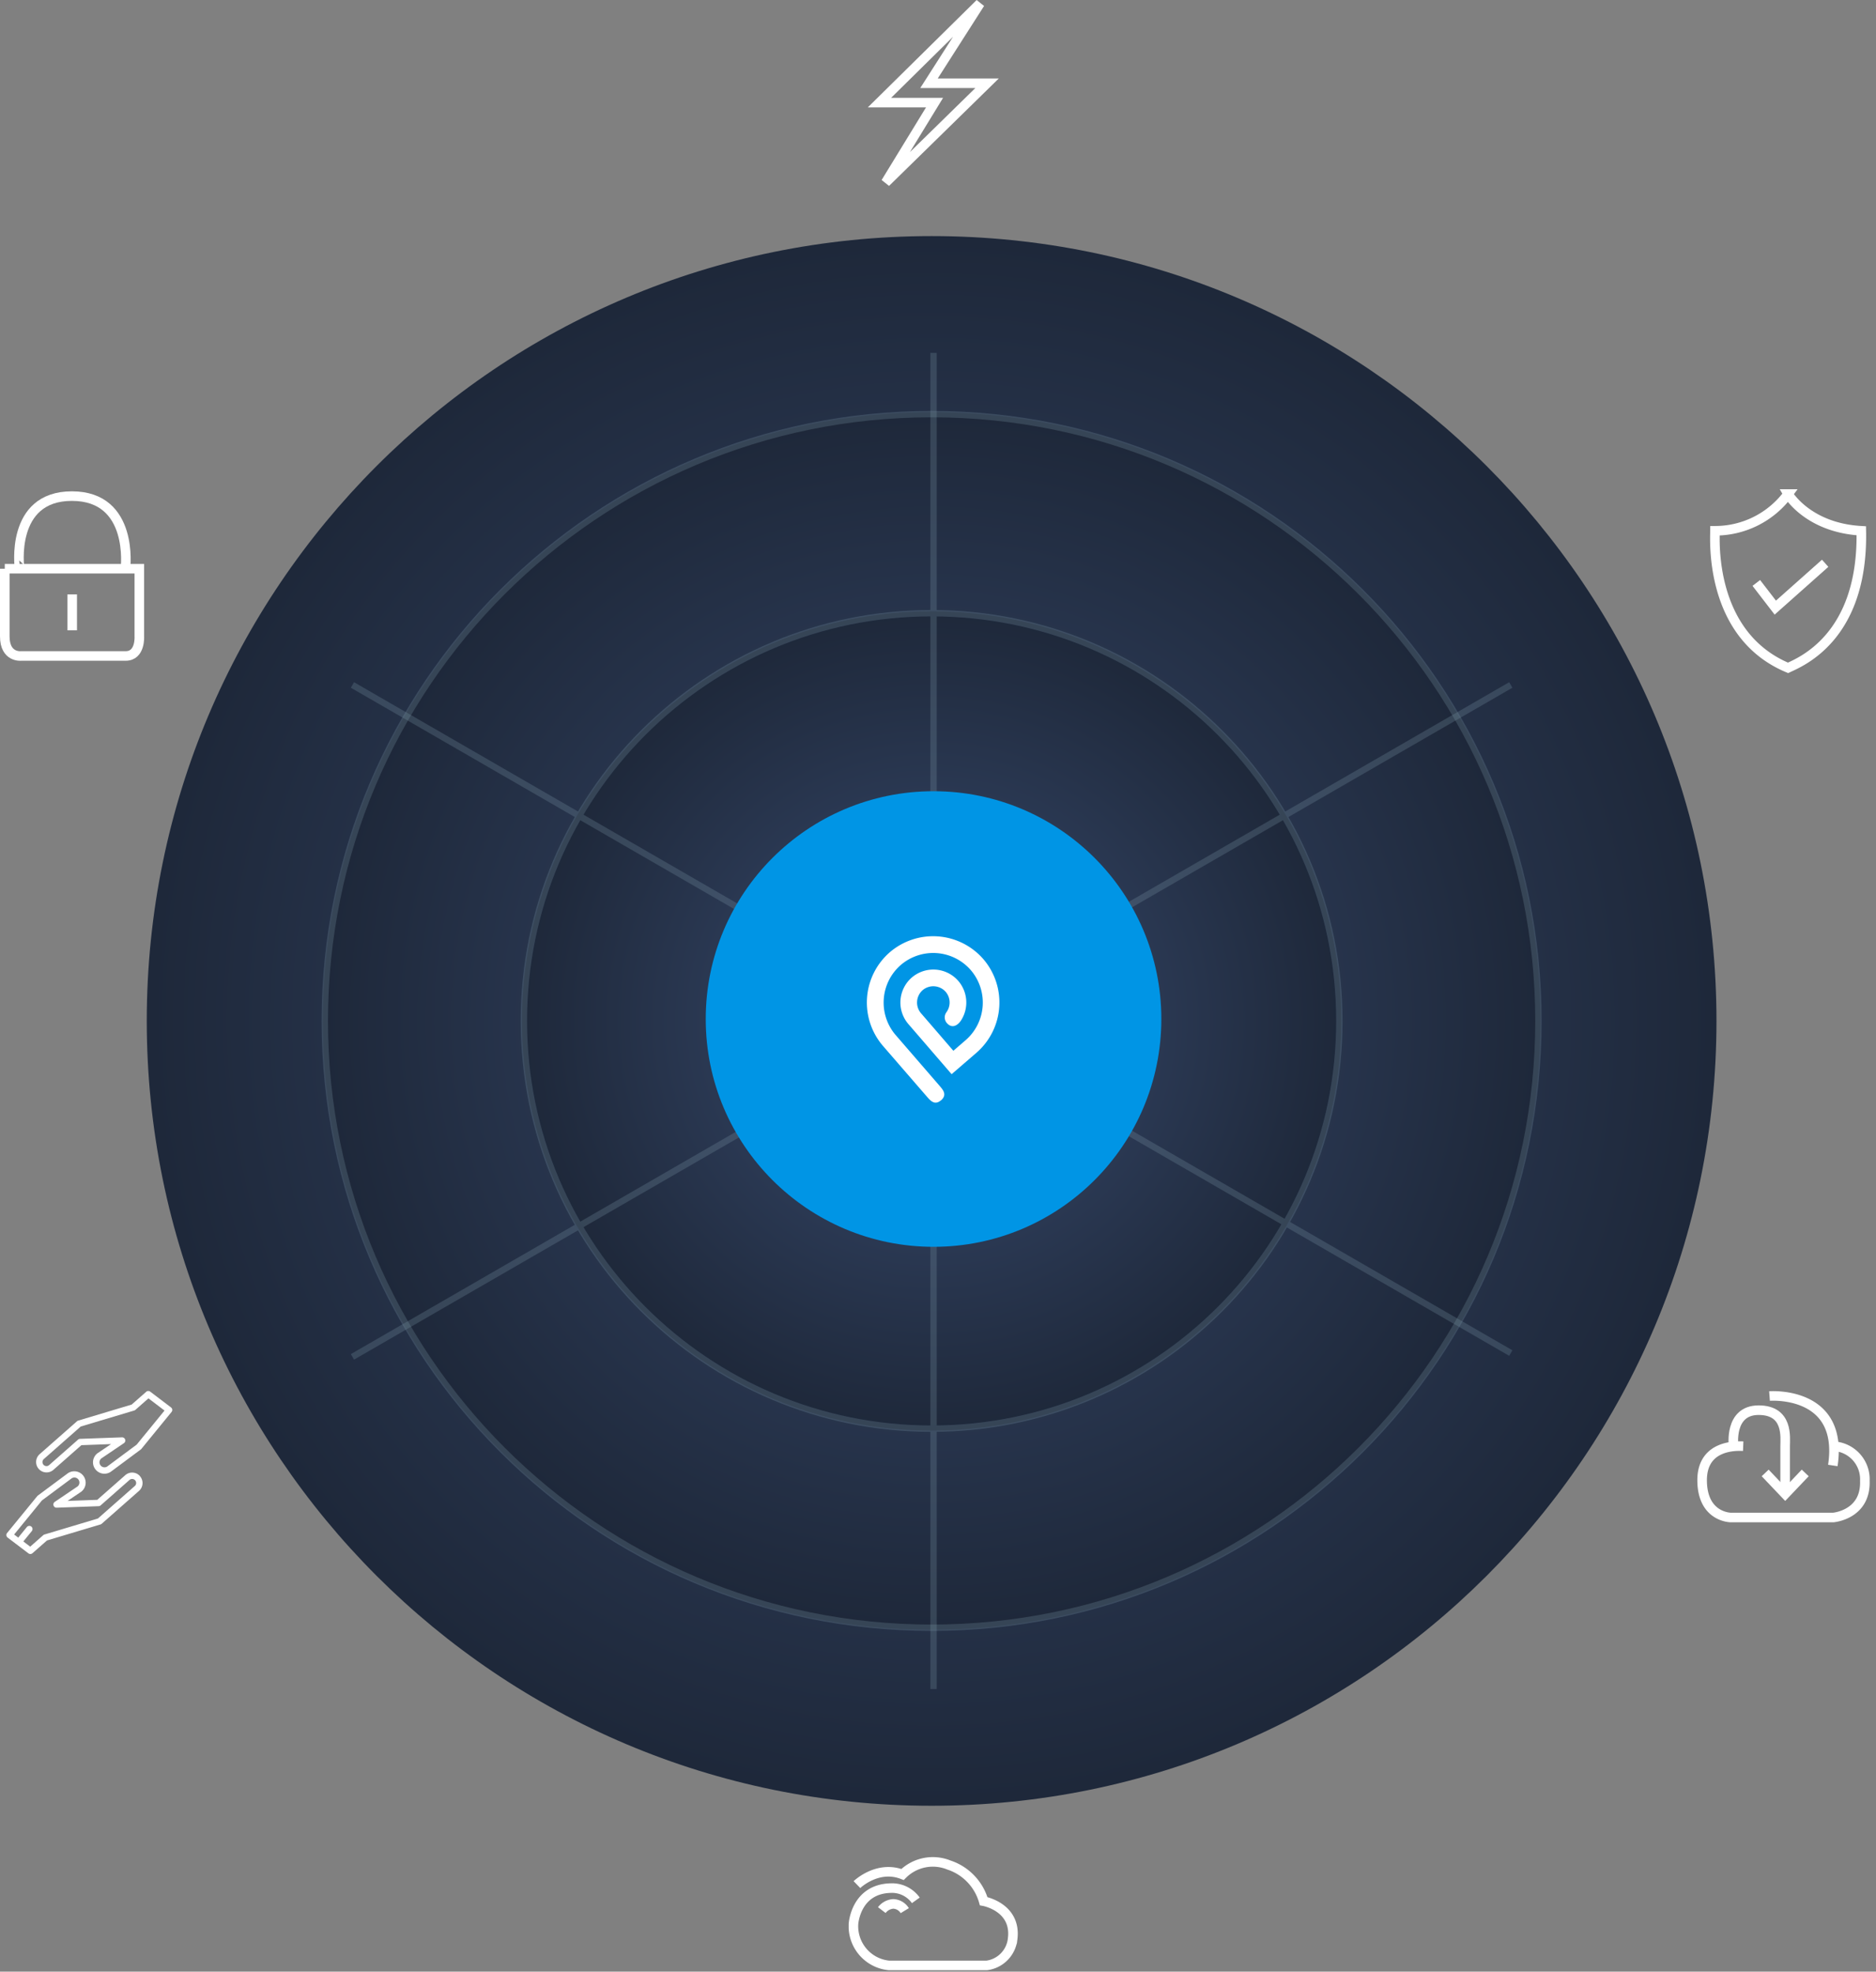 <svg width="294" height="309" fill="none" xmlns="http://www.w3.org/2000/svg"><rect width="100%" height="100%" fill="#808080" stroke="none"/><path d="M146 283c67.931 0 123-55.069 123-123S213.931 37 146 37 23 92.069 23 160s55.069 123 123 123z" fill="url(#paint0_radial)"/><path d="M146 255.4c52.688 0 95.4-42.712 95.4-95.4S198.688 64.6 146 64.6 50.6 107.312 50.6 160s42.712 95.4 95.4 95.4z" fill="url(#paint1_radial)"/><path d="M146 255.1c52.522 0 95.1-42.578 95.1-95.1 0-52.522-42.578-95.1-95.1-95.1-52.522 0-95.1 42.578-95.1 95.1 0 52.522 42.578 95.1 95.1 95.1z" stroke="#819CAE" stroke-opacity=".25"/><path d="M146 224.2c35.457 0 64.2-28.743 64.2-64.2 0-35.457-28.743-64.2-64.2-64.2-35.457 0-64.2 28.743-64.2 64.2 0 35.457 28.743 64.2 64.2 64.2z" fill="url(#paint2_radial)"/><path d="M146 223.9c35.291 0 63.9-28.609 63.9-63.9S181.291 96.1 146 96.1 82.1 124.709 82.1 160s28.609 63.9 63.9 63.9zm.3-63.6v-105m-.467 104.55l90.933-52.5m-90.933 52.2l90.933 52.5M146.3 159.7v105m-.133-104.55l-90.933 52.5m90.933-52.8l-90.933-52.5" stroke="#819CAE" stroke-opacity=".25"/><path d="M146.3 195.4c19.717 0 35.7-15.983 35.7-35.7 0-19.717-15.983-35.7-35.7-35.7-19.716 0-35.7 15.983-35.7 35.7 0 19.717 15.984 35.7 35.7 35.7z" fill="#0095E5"/><path d="M147.43 166.37l1.704 1.977 1.977-1.704 1.931-1.67a10.427 10.427 0 001.057-14.667 10.426 10.426 0 00-14.666-1.056 10.427 10.427 0 00-1.057 14.666l6.828 7.884c.613.705 1.25 1.465 2.238.66l.034-.023.034-.022c.944-.864.284-1.614-.329-2.318l-.42-.489-6.396-7.395a7.808 7.808 0 01.795-10.974 7.804 7.804 0 0110.975.795 7.806 7.806 0 01-.795 10.974l-1.932 1.67-1.704-1.977-1.704-1.977-1.67-1.932a2.59 2.59 0 01.261-3.612 2.591 2.591 0 013.613.261 2.576 2.576 0 01.135 3.172c-.011.023-.034.046-.046.069a1.354 1.354 0 00.091 1.647c.863.988 1.807.306 2.306-.534a5.194 5.194 0 00-.511-6.067 5.184 5.184 0 00-7.293-.522 5.185 5.185 0 00-.523 7.293l1.67 1.932 1.704 1.976 1.692 1.966.001-.003z" fill="#fff"/><g clip-path="url(#clip0)" stroke="#fff" stroke-width="1.5"><path d="M275.241 91.36l2.977 3.867 7.815-6.949"/><path d="M280.219 77.425a14.232 14.232 0 01-11.45 5.76c-.011 1.356-.934 16.316 11.45 21.482 1.916-.918 11.816-4.775 11.476-21.482-8.397-.47-11.476-5.76-11.476-5.76z"/></g><g clip-path="url(#clip1)" stroke="#fff" stroke-width="1.5"><path d="M277.313 218.786s11.7-.92 9.92 10.884m.058-3.025a5.189 5.189 0 014.659 3.421c.232.643.335 1.325.302 2.008.191 5.345-4.961 5.751-4.961 5.751h-16.029s-4.452 0-4.511-5.751c-.059-5.751 5.542-5.464 6.436-5.429"/><path d="M271.683 226.631s-.773-5.627 3.925-5.627c4.698 0 4.153 4.3 4.153 5.627v7.431"/><path d="M276.631 230.839l3.138 3.3 3.14-3.3"/></g><g clip-path="url(#clip2)"><path d="M153.586.534l-15.761 15.55h8.634l-7.654 12.517 15.885-15.553h-9.1L153.586.534z" stroke="#fff" stroke-width="1.5"/></g><g clip-path="url(#clip3)" stroke="#fff" stroke-width="1.5"><path d="M.75 89.131h21.085v10.6s.207 3.071-2.137 3.071H3.325S.75 103.107.75 99.731v-10.6zm2.311-.063S1.485 77.75 11.27 77.75s8.391 11.318 8.391 11.318m-8.345 4.086v5.631"/></g><g clip-path="url(#clip4)" stroke="#fff" stroke-width="1.5" stroke-miterlimit="10"><path d="M134.298 295.356s3.213-3.112 7.147-1.586a6.696 6.696 0 013.407-1.839 6.7 6.7 0 013.856.357 8.392 8.392 0 015.447 5.667s5.188.915 4.539 5.928a4.692 4.692 0 01-4.064 4.141h-15.3a6.172 6.172 0 01-5.577-6.495s.32-5.491 5.836-5.623a4.573 4.573 0 013.934 1.918"/><path d="M138.19 299.351a2.491 2.491 0 011.8-.972 2.213 2.213 0 011.8 1.059"/></g><g clip-path="url(#clip5)" fill="#fff"><path d="M21.932 231.335a1.63 1.63 0 00-2.3-.146l-4.388 3.865-4.649.168 2.075-1.4h.005a1.787 1.787 0 00-2.036-2.937l-.014.01-4.694 3.49a.512.512 0 00-.089.085l-4.729 5.784a.497.497 0 00-.047.566.51.51 0 00.132.15l3.258 2.473a.502.502 0 00.634-.023l2.275-2 8.375-2.506a.515.515 0 00.188-.1l5.859-5.164a1.632 1.632 0 00.146-2.3l-.001-.015zm-.595 1.119a.621.621 0 01-.213.434l-5.777 5.092-8.375 2.506a.486.486 0 00-.188.1l-2.05 1.807-1.077-.818 1.327-1.621a.502.502 0 00-.245-.797.51.51 0 00-.532.164l-1.349 1.655-.642-.488 4.363-5.343 4.636-3.447a.785.785 0 11.891 1.293l-3.519 2.38a.5.5 0 00.3.915l6.573-.237a.497.497 0 00.313-.125l4.517-3.981a.632.632 0 011.048.514l-.001-.003z"/><path d="M26.996 220.914a.504.504 0 00-.194-.34l-3.258-2.473a.502.502 0 00-.634.023l-2.275 2-8.374 2.512a.5.5 0 00-.188.1l-5.86 5.164a1.633 1.633 0 102.16 2.451l4.383-3.863 4.649-.168-2.075 1.4h-.005a1.787 1.787 0 002.036 2.937l.014-.01 4.694-3.49a.508.508 0 00.089-.085l4.73-5.793a.5.5 0 00.108-.365zm-5.577 5.487l-4.636 3.447a.788.788 0 01-1.052-.228.786.786 0 01.165-1.064l3.519-2.38a.5.5 0 00-.3-.915l-6.573.237a.497.497 0 00-.313.125l-4.52 3.981a.631.631 0 11-.834-.947l5.777-5.092 8.375-2.506a.5.5 0 00.188-.1l2.05-1.807 2.518 1.911-4.364 5.338z"/></g><defs><clipPath id="clip0"><path fill="#fff" transform="translate(268 76)" d="M0 0h24.454v29.489H0z"/></clipPath><clipPath id="clip1"><path fill="#fff" transform="translate(266 218)" d="M0 0h27.008v20.574H0z"/></clipPath><clipPath id="clip2"><path fill="#fff" transform="translate(136)" d="M0 0h20.531v29.137H0z"/></clipPath><clipPath id="clip3"><path fill="#fff" transform="translate(0 77)" d="M0 0h22.594v26.564H0z"/></clipPath><clipPath id="clip4"><path fill="#fff" transform="translate(133 291)" d="M0 0h26.503v17.777H0z"/></clipPath><clipPath id="clip5"><path fill="#fff" transform="translate(1 218)" d="M0 0h25.999v25.544H0z"/></clipPath><radialGradient id="paint0_radial" cx="0" cy="0" r="1" gradientUnits="userSpaceOnUse" gradientTransform="matrix(123 0 0 123 146 160)"><stop stop-color="#394C70"/><stop offset="1" stop-color="#1E283A"/></radialGradient><radialGradient id="paint1_radial" cx="0" cy="0" r="1" gradientUnits="userSpaceOnUse" gradientTransform="matrix(95.4 0 0 95.4 146 160)"><stop stop-color="#394C70"/><stop offset="1" stop-color="#1E283A"/></radialGradient><radialGradient id="paint2_radial" cx="0" cy="0" r="1" gradientUnits="userSpaceOnUse" gradientTransform="matrix(64.2 0 0 64.2 146 160)"><stop stop-color="#394C70"/><stop offset="1" stop-color="#1E283A"/></radialGradient></defs></svg>